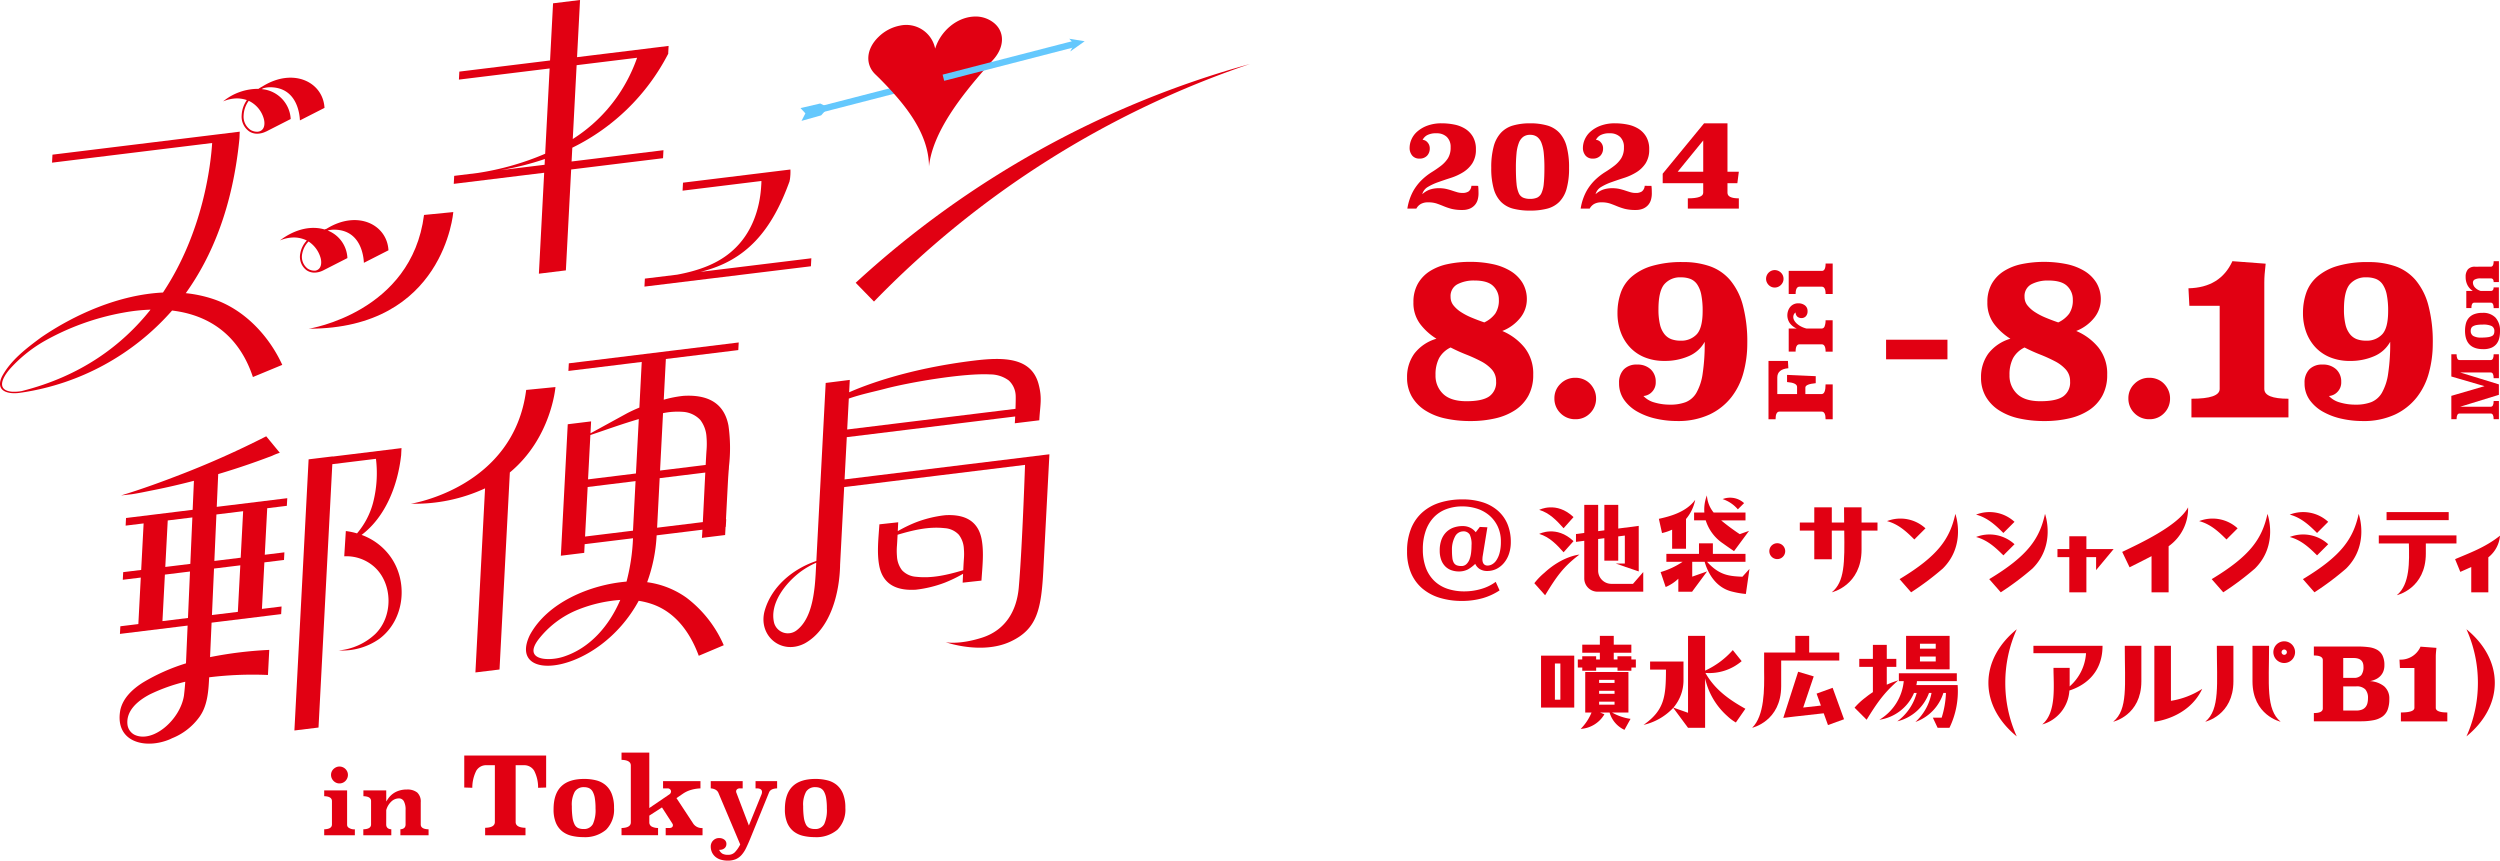 <svg xmlns="http://www.w3.org/2000/svg" xmlns:xlink="http://www.w3.org/1999/xlink" width="594" height="204.662" viewBox="0 0 594 204.662">
  <defs>
    <clipPath id="clip-path">
      <rect id="Rectangle_8699" data-name="Rectangle 8699" width="297" height="204.662" fill="#e10012"/>
    </clipPath>
    <clipPath id="clip-path-2">
      <rect id="Rectangle_8941" data-name="Rectangle 8941" width="124.186" height="26.021" fill="none"/>
    </clipPath>
    <clipPath id="clip-path-3">
      <rect id="Rectangle_8940" data-name="Rectangle 8940" width="259.68" height="145.67" fill="none"/>
    </clipPath>
  </defs>
  <g id="sec8_block3_ttl" transform="translate(-78 -29010.9)">
    <g id="Group_64787" data-name="Group 64787" transform="translate(78 29010.9)" clip-path="url(#clip-path)">
      <path id="Path_59638" data-name="Path 59638" d="M133.458,44.792c6.319.153,6.839,6.588,6.894,7.875l5.84-2.977c-.333-6.14-7.408-9.65-14.715-5.111-.34.186-.668.382-.977.589a13.123,13.123,0,0,0-8.4,2.982,8.685,8.685,0,0,1,3.329-.713,7.5,7.5,0,0,1,2.315.4,6.746,6.746,0,0,0-1.234,3.6,4.269,4.269,0,0,0,1.885,3.9,3.471,3.471,0,0,0,1.811.492,4.968,4.968,0,0,0,2.116-.531v.013l5.84-2.976a7.518,7.518,0,0,0-6.894-7.1c.122-.073.249-.144.376-.214a6.013,6.013,0,0,1,1.816-.229m-6.484,6.658a6.318,6.318,0,0,1,1.213-3.436,6.649,6.649,0,0,1,3.534,4.106c.407,1.289.294,3.044-1.393,3.233a3.038,3.038,0,0,1-1.694-.415,3.812,3.812,0,0,1-1.659-3.488" transform="translate(-69.091 -24.058)" fill="#e10012"/>
      <path id="Path_59639" data-name="Path 59639" d="M50.6,111.815a30.479,30.479,0,0,0-6.459-1.376c6.226-8.675,11.112-20.462,12.725-36.463.052-.511.052-.821.063-1.2l.037-.708-44.5,5.464-.1,1.9,38.042-4.671c-.3,4.788-2.014,20.991-11.682,35.527C28.37,110.787,17.8,115.44,9.7,121,6.2,123.6,2.551,126.36.455,130.274c-1.723,3.665,1.807,4.282,4.577,3.795.08-.01.161-.019.245-.031a59.107,59.107,0,0,0,35.608-19.472c8.75,1.05,15.9,5.807,19.206,15.8l6.977-2.891c-3.18-6.955-9.076-13.225-16.47-15.659M5.1,133.715a9.955,9.955,0,0,1-2.4.129c-3.76-.458-1.92-3.6-.33-5.419a33.114,33.114,0,0,1,7.947-6.467,59.74,59.74,0,0,1,19.157-6.922,43.692,43.692,0,0,1,6.295-.682c-6.7,8.421-16.459,15.8-30.668,19.362" transform="translate(0 -40.783)" fill="#e10012"/>
      <path id="Path_59640" data-name="Path 59640" d="M163.362,132.442v.013l5.839-2.976a7.349,7.349,0,0,0-4.7-6.547,5.949,5.949,0,0,1,1.72-.2c6.319.153,6.838,6.588,6.894,7.875l5.84-2.977c-.333-6.138-7.4-9.647-14.7-5.117-.17.053-.338.107-.5.165-2.975-.878-6.811-.261-10.6,2.619a8.678,8.678,0,0,1,3.329-.713,7.048,7.048,0,0,1,3.071.722,5.949,5.949,0,0,0-1.548,3.04,3.987,3.987,0,0,0,1.472,4.009,3.274,3.274,0,0,0,1.9.581,4.745,4.745,0,0,0,2-.491m-4.91-4.022a5.525,5.525,0,0,1,1.5-2.883,6.9,6.9,0,0,1,2.808,3.727c.387,1.225.3,2.871-1.154,3.194a2.851,2.851,0,0,1-1.878-.489,3.527,3.527,0,0,1-1.279-3.549" transform="translate(-86.656 -68.161)" fill="#e10012"/>
      <path id="Path_59641" data-name="Path 59641" d="M196.39,116.748c-2.953,23.243-27.372,27.031-27.372,27.031,32.172,0,34.327-27.716,34.327-27.716Z" transform="translate(-95.642 -65.676)" fill="#e10012"/>
      <path id="Path_59642" data-name="Path 59642" d="M299.3,12.692l.093-1.78-3.51.431h0l-.475.059-17.767,2.182L278.352,0l-6.413.788-.712,13.581-21.556,2.646-.1,1.9,21.556-2.646-1.062,20.262a65.371,65.371,0,0,1-16.03,4.568l-5.586.686-.1,1.9,21.479-2.637L268.572,65.03l6.413-.788,1.257-23.972,21.829-2.68.1-1.9-21.829,2.68.172-3.276a50.638,50.638,0,0,0,22.759-22.271l.021,0,0-.04c.013-.023.026-.046.039-.07l-.034-.013M269.929,39.153l-10.49,1.288A67.836,67.836,0,0,0,270,37.779ZM287.161,23a37.156,37.156,0,0,1-10.54,10.034l.919-17.545,14.367-1.764A38.093,38.093,0,0,1,287.161,23" transform="translate(-140.533 -0.001)" fill="#e10012"/>
      <path id="Path_59643" data-name="Path 59643" d="M366,117.092c11.04-2.669,17.038-9.956,21.242-21.682l-.092-.016a.3.3,0,0,0,.1-.151,12.489,12.489,0,0,0,.138-2.472L361.865,95.9l-.1,1.9,18.729-2.3c0,.374-.015.746-.045,1.113-.313,5.625-2.281,11.272-6.531,15.176-3.659,3.432-8.512,5.051-13.452,5.97l-7.659.936-.1,1.9,39.553-4.831.1-1.9Z" transform="translate(-199.585 -52.496)" fill="#e10012"/>
      <g id="Group_65132" data-name="Group 65132">
        <rect id="Rectangle_8698" data-name="Rectangle 8698" width="32.936" height="1.516" transform="translate(192.071 25.965) rotate(-14.462)" fill="#64c8fd"/>
        <path id="Path_59644" data-name="Path 59644" d="M444.688,57.593l-1.889-.952-4.68,1.093,1.159,1.251-.921,1.787,4.663-1.309Z" transform="translate(-247.918 -32.051)" fill="#64c8fd"/>
      </g>
      <path id="Path_59645" data-name="Path 59645" d="M505.007,10.512a6.935,6.935,0,0,0-4.844-1.446c-4.1.277-7.807,3.556-9.053,7.613a7,7,0,0,0-8.367-5.474,9.9,9.9,0,0,0-5.06,2.662c-3,2.874-3.239,6.575-.775,8.931.5.474,1.045,1.014,1.629,1.612,5.131,5.253,11.089,12.233,11.106,20.279.866-8.154,7.637-16.7,13.389-23.286.655-.75,1.268-1.433,1.82-2.036,2.744-3,2.888-6.684.156-8.855" transform="translate(-268.917 -5.12)" fill="#e10012"/>
      <g id="Group_65133" data-name="Group 65133">
        <path id="Path_59646" data-name="Path 59646" d="M516.264,31.7l-.379-1.468,31.561-8.147.38.113.216.837-.7.643Z" transform="translate(-291.923 -12.498)" fill="#64c8fd"/>
        <path id="Path_59647" data-name="Path 59647" d="M588.844,21.8l-1.838-.3-1.838-.3,1.159,1.251-.921,1.787,1.719-1.219Z" transform="translate(-331.127 -11.998)" fill="#64c8fd"/>
      </g>
      <path id="Path_59648" data-name="Path 59648" d="M468.315,87A228.058,228.058,0,0,1,562,35.009a224.948,224.948,0,0,0-89.336,56.452Z" transform="translate(-265.004 -19.81)" fill="#e10012"/>
      <path id="Path_59649" data-name="Path 59649" d="M88.891,247.765q3.632-1.08,7.242-2.323,1.875-.647,3.743-1.338.933-.346,1.865-.7a12.231,12.231,0,0,1,1.786-.7l-3.226-3.917q-2.536,1.293-5.094,2.514Q88,244.744,80.636,247.612c-4.9,1.909-9.853,3.721-14.825,5.23l2.524-.285c1.707-.255,3.4-.629,5.1-.966,3.233-.639,6.463-1.39,9.685-2.228l-.3,6.89L66.989,258.2l-.095,1.812,4.275-.525-.579,11.054-4.276.525-.095,1.812,4.275-.525L69.916,283.4l-4.276.525-.1,1.812,16.083-1.974-.39,8.973a46.267,46.267,0,0,0-10.206,4.54c-2.4,1.513-4.792,3.661-5.408,6.619-1.342,7.654,6.081,9.323,11.825,6.865.159-.068.311-.15.467-.225a14.71,14.71,0,0,0,6.505-5.052l.005-.007.025-.036c.1-.132.184-.262.261-.389,1.739-2.66,1.893-6.265,2.036-9a84.647,84.647,0,0,1,13.967-.552l.312-5.959a93.575,93.575,0,0,0-14.067,1.715l.363-8.189,16.531-2.03.095-1.812-4.663.573.58-11.054,4.663-.572.095-1.812-4.663.572.58-11.053,4.663-.573.1-1.812-16.754,2.057Zm-8.123,52.547c-.86,5.816-7.408,11.457-11.748,9.4a3.147,3.147,0,0,1-1.677-2.33c-.432-3.362,2.419-5.766,5.314-7.28a41.489,41.489,0,0,1,8.407-3c-.074,1.129-.18,2.2-.3,3.206M76.9,258.782l5.85-.718L82.267,269.1l-5.949.731ZM75.643,282.7l.58-11.053,5.965-.732-.48,11.041Zm17.917-2.2-6.155.755.49-11.043,6.245-.767Zm1.254-23.919-.579,11.053-6.259.768.49-11.042Z" transform="translate(-37.045 -135.123)" fill="#e10012"/>
      <path id="Path_59650" data-name="Path 59650" d="M183.621,270.6a14.5,14.5,0,0,0-6.524-4.721c5.695-4.287,8.594-11.8,9.381-18.81l.01,0,.008-.159c0-.026.007-.054.01-.082H186.5l.082-1.572-16.343,2.007,0-.04-5.728.7-3.376,64.424,5.728-.7,3.279-62.573,10.368-1.273a28.149,28.149,0,0,1-.7,10.49,18.53,18.53,0,0,1-3.8,7.227,16.2,16.2,0,0,0-2.657-.556l-.379,6a9.955,9.955,0,0,1,7.253,2.609c4.26,3.941,4.419,11.642.109,15.863a14.6,14.6,0,0,1-8.685,3.895,15.33,15.33,0,0,0,9.668-2.757c6.109-4.555,7.018-13.92,2.3-19.974" transform="translate(-91.183 -138.784)" fill="#e10012"/>
      <path id="Path_59651" data-name="Path 59651" d="M338.318,189.239l.1-1.812-40.366,4.956-.1,1.812,17.424-2.14-.561,10.848c-1,.408-1.99.863-2.962,1.371l-8.656,4.744.149-2.839-5.552.682L296.158,238.1l5.551-.682.108-2.06,11.485-1.41a48,48,0,0,1-1.443,9.938c-.03.121-.063.241-.1.362-8.6.725-18.78,4.928-22.962,12.69-5.675,11.706,16.237,9.573,25.857-8.127a18.3,18.3,0,0,1,3.236.8c5.543,1.941,9.006,6.76,11.036,12.261l5.936-2.508A28.256,28.256,0,0,0,326,248.07a20.851,20.851,0,0,0-9.337-3.68,37.739,37.739,0,0,0,2.253-11.136l10.883-1.336c-.066,1.2-.113,1.941-.13,1.943l5.521-.678.1-1.94.059-.007.1-1.812-.059.007.469-8.943c.049-.936.118-1.884.189-2.837l.017,0,.041-.789a38.064,38.064,0,0,0-.121-9.667c-1.121-5.973-5.712-7.382-10.731-7.079a27.391,27.391,0,0,0-4.646.916l.5-9.679Zm-41.6,72.872c-3.357,1.091-9.589.919-5.958-4.018a22.43,22.43,0,0,1,9.547-7.209,33.337,33.337,0,0,1,9.967-2.28c-2.586,6.067-7.168,11.476-13.555,13.506m17.957-56.479L314,218.558l-11.38,1.4.552-10.531c3.158-1.051,7.4-2.6,11.5-3.793m-12.144,16.137,11.38-1.4-.61,11.773-11.388,1.4Zm27.363,8.338-10.864,1.334.61-11.773,10.84-1.331c-.187,3.708-.417,8.5-.586,11.77m-4.775-26.2a6.209,6.209,0,0,1,4.173,1.926,7.3,7.3,0,0,1,1.477,4.086,18.715,18.715,0,0,1,0,3.185c-.041.53-.11,1.782-.2,3.422l-10.839,1.331.706-13.633a17.159,17.159,0,0,1,4.679-.316" transform="translate(-162.9 -106.059)" fill="#e10012"/>
      <path id="Path_59652" data-name="Path 59652" d="M259.255,211.835l-6.955.685c-2.953,23.243-27.372,27.031-27.372,27.031a39.662,39.662,0,0,0,17.6-3.645l-2.292,43.739,5.728-.7,2.453-46.82c9.894-8.21,10.836-20.287,10.836-20.287" transform="translate(-127.279 -119.871)" fill="#e10012"/>
      <path id="Path_59653" data-name="Path 59653" d="M484.927,219.2v0l-47.811,5.87c.18-3.432.361-6.881.527-10.043l40.01-4.913c-.035.756-.069,1.367-.09,1.616l5.819-.708c.188-3.607.732-5.142-.154-8.537-1.681-6.444-8.285-6.5-15.269-5.657-15.767,1.913-25.97,5.863-29.757,7.539.1-1.847.155-2.943.155-2.943l-5.729.723-2.219,42.3c-5.533,1.855-10.6,6.01-12.263,11.77-1.679,5.95,3.946,10.716,9.527,7.8,6.139-3.414,8.238-12.005,8.378-18.527h-.007c.183-3.48.57-10.859.976-18.6l.863-.106h0l42.11-5.171c-.184,5.291-.769,20.992-1.489,29.146-.5,5.718-3.292,10.191-8.8,11.93s-8.575,1.053-8.575,1.053,8.519,3.019,15.328-.109c6.464-2.969,7.413-7.739,7.9-17.313.145-2.864,1.427-27.218,1.427-27.218ZM446.61,203.562c6.145-1.628,19.024-3.789,25.086-3.441a7.447,7.447,0,0,1,4.439,1.445,5.129,5.129,0,0,1,1.614,3.285c.059.422.031,1.935-.022,3.446l-39.989,4.91c.149-2.833.282-5.362.385-7.346,2.87-1.015,6.175-1.687,8.486-2.3m-20.792,57.294a3.4,3.4,0,0,1-5.42-1.624c-1.219-4.682,2.758-9.649,6.389-12.321a20.1,20.1,0,0,1,3.6-2.052l-.143,2.734c-.076,1.257-.172,2.568-.312,3.587-.429,3.461-1.374,7.529-4.114,9.676" transform="translate(-236.445 -111.16)" fill="#e10012"/>
      <path id="Path_59654" data-name="Path 59654" d="M500.633,297.964l4.467-.488c.218-3.288.625-6.706.044-9.8-.908-4.838-4.626-5.979-8.691-5.734a28.273,28.273,0,0,0-6.895,1.676,32.722,32.722,0,0,0-4.338,2.106c.033-.679.067-1.4.1-2.107l-4.467.488c-.219,3.288-.625,6.706-.045,9.8.908,4.838,4.626,5.979,8.691,5.734a28.293,28.293,0,0,0,6.895-1.676,32.781,32.781,0,0,0,4.338-2.106c-.033.679-.067,1.4-.1,2.107m-11.025-1.394a5.029,5.029,0,0,1-3.38-1.56,5.915,5.915,0,0,1-1.2-3.309,15.149,15.149,0,0,1,0-2.58c.039-.507.09-1.437.145-2.542,3.765-1.116,7.4-1.983,11.168-1.565a5.027,5.027,0,0,1,3.38,1.56,5.915,5.915,0,0,1,1.2,3.309,15.142,15.142,0,0,1,0,2.58c-.039.506-.09,1.436-.145,2.542-3.765,1.116-7.4,1.983-11.168,1.565" transform="translate(-271.906 -159.525)" fill="#e10012"/>
      <g id="Group_65153" data-name="Group 65153" transform="translate(76.851 178.641)">
        <g id="Group_65153-2" data-name="Group 65153" transform="translate(0 0)" clip-path="url(#clip-path-2)">
          <path id="Path_61617" data-name="Path 61617" d="M.14,19.062V17.645c1.221-.034,1.841-.421,1.841-1.149V10.95c0-.741-.62-1.134-1.841-1.169V8.406H5.582V16.5a.883.883,0,0,0,.242.672,2.262,2.262,0,0,0,1.6.477v1.417ZM3.771,6.749A1.885,1.885,0,0,1,3,6.592a2.074,2.074,0,0,1-.638-.44A2.05,2.05,0,0,1,1.922,5.5a1.935,1.935,0,0,1-.158-.782,1.88,1.88,0,0,1,.157-.772,2,2,0,0,1,.438-.626A2.229,2.229,0,0,1,3,2.893a1.855,1.855,0,0,1,.771-.158,1.946,1.946,0,0,1,.783.159,2.007,2.007,0,0,1,.635.426,2.063,2.063,0,0,1,.43.629,1.9,1.9,0,0,1,.157.772,1.985,1.985,0,0,1-.158.783,2.166,2.166,0,0,1-.43.649,1.958,1.958,0,0,1-1.417.595" transform="translate(0.039 0.754)" fill="#e10012"/>
          <path id="Path_61618" data-name="Path 61618" d="M16.233,17.884V16.463c1.013-.061,1.234-.649,1.234-1.146V11.909a4.18,4.18,0,0,0-.393-2.074,1.321,1.321,0,0,0-1.193-.714,2.643,2.643,0,0,0-1.809.759,4.366,4.366,0,0,0-1.2,2.022l-.008,3.417c0,.5.216,1.083,1.212,1.146v1.421H7.425V16.466c1.221-.033,1.84-.42,1.84-1.148V9.751c0-.728-.611-1.115-1.818-1.148V7.227h5.421l.008,2.631.328-.5a5.012,5.012,0,0,1,1.884-1.735,5.715,5.715,0,0,1,2.692-.607,3.69,3.69,0,0,1,2.462.722,2.922,2.922,0,0,1,.827,2.316v5.269c0,.73.626,1.115,1.861,1.148v1.419Z" transform="translate(2.048 1.933)" fill="#e10012"/>
          <path id="Path_61619" data-name="Path 61619" d="M31.185,19.628V17.854c1.535-.033,2.312-.494,2.312-1.371V2.981H31.526a2.724,2.724,0,0,0-2.437,1.3,8.967,8.967,0,0,0-.953,4.066l-1.911-.066V.69H45.681V8.285l-1.909.066a8.71,8.71,0,0,0-.942-4.067,2.754,2.754,0,0,0-2.45-1.3H38.437v13.5c0,.878.786,1.338,2.337,1.371v1.773Z" transform="translate(7.232 0.19)" fill="#e10012"/>
          <path id="Path_61620" data-name="Path 61620" d="M49.9,18.868a11.766,11.766,0,0,1-2.725-.307,5.787,5.787,0,0,1-2.23-1.045,5.16,5.16,0,0,1-1.517-2.008,8.117,8.117,0,0,1-.569-3.265c0-4.842,2.387-7.2,7.3-7.2a11.647,11.647,0,0,1,2.762.319A5.627,5.627,0,0,1,55.16,6.461a5.3,5.3,0,0,1,1.505,2.1,8.8,8.8,0,0,1,.558,3.372,6.751,6.751,0,0,1-1.889,5.18A7.752,7.752,0,0,1,49.9,18.868M50.1,7A2.479,2.479,0,0,0,47.892,8.08a6.366,6.366,0,0,0-.693,3.437,18.475,18.475,0,0,0,.158,2.661,5.355,5.355,0,0,0,.486,1.669,1.853,1.853,0,0,0,.879.871,3.1,3.1,0,0,0,1.227.222,2.366,2.366,0,0,0,2.259-1.183,8.07,8.07,0,0,0,.62-3.7A14.578,14.578,0,0,0,52.658,9.6a4.778,4.778,0,0,0-.515-1.554,1.978,1.978,0,0,0-.874-.825A2.872,2.872,0,0,0,50.1,7" transform="translate(11.819 1.391)" fill="#e10012"/>
          <path id="Path_61621" data-name="Path 61621" d="M66.006,19.779V18.058h.833c.767,0,.882-.421.882-.671a.543.543,0,0,0-.084-.309,1.365,1.365,0,0,1-.091-.159l-2.419-3.753-3.012,1.943v1.6a1.12,1.12,0,0,0,.642,1.041,3.3,3.3,0,0,0,1.437.3v1.722H55.514V18.057c1.466-.033,2.208-.485,2.208-1.345V3.208c0-.86-.743-1.313-2.208-1.345V.14h6.6V13.311l4.747-3.229a.853.853,0,0,0,.416-.72.7.7,0,0,0-.221-.5.86.86,0,0,0-.634-.221h-1.04V6.918h8.886V8.643a9.205,9.205,0,0,0-2.182.341,6.7,6.7,0,0,0-2,.933L68.567,10.95,72.611,17.1a2.473,2.473,0,0,0,2.151.959v1.724Z" transform="translate(15.31 0.038)" fill="#e10012"/>
          <path id="Path_61622" data-name="Path 61622" d="M76.157,24.339a5.7,5.7,0,0,1-1.637-.227,3.5,3.5,0,0,1-1.272-.667,3.1,3.1,0,0,1-.825-1.068,3.386,3.386,0,0,1-.293-1.443,2,2,0,0,1,.12-.656,1.9,1.9,0,0,1,.369-.629,2.078,2.078,0,0,1,.623-.477,1.76,1.76,0,0,1,.839-.189,1.974,1.974,0,0,1,1.312.4,1.224,1.224,0,0,1,.457.981,1.293,1.293,0,0,1-.388.976,1.641,1.641,0,0,1-1.056.429l-.292.022.152.25a1.906,1.906,0,0,0,.672.672,2.833,2.833,0,0,0,1.377.245,2.137,2.137,0,0,0,1.526-.593,7.418,7.418,0,0,0,1.254-1.785l.041-.075L73.932,8.19a1.592,1.592,0,0,0-.787-.765,2.7,2.7,0,0,0-1.016-.248V5.452h7.588V7.173h-.652a.985.985,0,0,0-.661.2.668.668,0,0,0-.246.526.985.985,0,0,0,.093.381L81.19,16l3.027-7.459a1.631,1.631,0,0,0,.092-.509c0-.389-.207-.853-1.193-.853h-.341V5.452H87.9V7.176c-1.044.033-1.7.367-1.934,1L81.47,19.23q-.492,1.186-.956,2.143a7.168,7.168,0,0,1-1.051,1.61A4.008,4.008,0,0,1,78.1,23.99a4.812,4.812,0,0,1-1.94.348" transform="translate(19.892 1.503)" fill="#e10012"/>
          <path id="Path_61623" data-name="Path 61623" d="M92.98,18.868a11.766,11.766,0,0,1-2.725-.307,5.787,5.787,0,0,1-2.23-1.045,5.16,5.16,0,0,1-1.517-2.008,8.117,8.117,0,0,1-.569-3.265c0-4.842,2.387-7.2,7.3-7.2A11.647,11.647,0,0,1,96,5.366a5.627,5.627,0,0,1,2.242,1.095,5.3,5.3,0,0,1,1.505,2.1,8.8,8.8,0,0,1,.558,3.372,6.751,6.751,0,0,1-1.889,5.18,7.752,7.752,0,0,1-5.436,1.757M93.188,7A2.479,2.479,0,0,0,90.975,8.08a6.366,6.366,0,0,0-.693,3.437,18.474,18.474,0,0,0,.158,2.661,5.355,5.355,0,0,0,.486,1.669,1.853,1.853,0,0,0,.879.871,3.1,3.1,0,0,0,1.227.222,2.366,2.366,0,0,0,2.259-1.183,8.07,8.07,0,0,0,.62-3.7A14.578,14.578,0,0,0,95.741,9.6a4.778,4.778,0,0,0-.515-1.554,1.978,1.978,0,0,0-.874-.825A2.872,2.872,0,0,0,93.188,7" transform="translate(23.7 1.391)" fill="#e10012"/>
        </g>
      </g>
    </g>
    <g id="date" transform="translate(412.32 29040.199)">
      <g id="Group_65152" data-name="Group 65152" transform="translate(0 0)" clip-path="url(#clip-path-3)">
        <path id="Path_61600" data-name="Path 61600" d="M16.853,14.855a7.657,7.657,0,0,1,.074.936c.011.366.017.657.017.878a5.428,5.428,0,0,1-.208,1.513,3.228,3.228,0,0,1-.685,1.248,3.324,3.324,0,0,1-1.2.847,4.408,4.408,0,0,1-1.74.312,10.2,10.2,0,0,1-2.642-.28,16.128,16.128,0,0,1-1.829-.624Q7.822,19.343,7,19.059a6.307,6.307,0,0,0-2.033-.282,3.475,3.475,0,0,0-1.708.373,2.771,2.771,0,0,0-1.084,1.112H.037a12.774,12.774,0,0,1,1.382-4.145,11.825,11.825,0,0,1,2.082-2.7,14.565,14.565,0,0,1,2.345-1.827,24.831,24.831,0,0,0,2.2-1.515A7.135,7.135,0,0,0,9.68,8.3a4.766,4.766,0,0,0,.637-2.6,3.245,3.245,0,0,0-.906-2.466,3.41,3.41,0,0,0-2.449-.862,4.391,4.391,0,0,0-2.228.448,2.706,2.706,0,0,0-1.071,1.1,1.692,1.692,0,0,1,1.161.609,2.045,2.045,0,0,1,.535,1.441A2.443,2.443,0,0,1,4.718,7.7a2.347,2.347,0,0,1-1.8.681,2.131,2.131,0,0,1-1.736-.728A2.8,2.8,0,0,1,.572,5.794,5.025,5.025,0,0,1,1,3.848,5.272,5.272,0,0,1,2.369,1.976,7.668,7.668,0,0,1,4.761.565,9.645,9.645,0,0,1,8.237,0,14.948,14.948,0,0,1,11.21.3a7.7,7.7,0,0,1,2.585,1.01,5.524,5.524,0,0,1,1.827,1.9,5.788,5.788,0,0,1,.7,2.969,5.907,5.907,0,0,1-.863,3.342,7.047,7.047,0,0,1-2.184,2.109,13.186,13.186,0,0,1-2.88,1.324q-1.56.5-2.988,1.01a13.373,13.373,0,0,0-2.481,1.142,2.853,2.853,0,0,0-1.35,1.738,5.309,5.309,0,0,1,1.811-1.1,6.587,6.587,0,0,1,2.141-.327,7.605,7.605,0,0,1,1.753.178c.494.119.951.247,1.365.386s.823.267,1.218.386a4.545,4.545,0,0,0,1.309.178,2.591,2.591,0,0,0,1.382-.34,1.813,1.813,0,0,0,.7-1.354Z" transform="translate(0.032 0.001)" fill="#e10012"/>
        <path id="Path_61601" data-name="Path 61601" d="M20.014,0A14.425,14.425,0,0,1,24.04.507a6.328,6.328,0,0,1,2.9,1.723,7.671,7.671,0,0,1,1.736,3.251,18.948,18.948,0,0,1,.581,5.1,17.828,17.828,0,0,1-.581,4.96,7.188,7.188,0,0,1-1.736,3.12,6.275,6.275,0,0,1-2.9,1.619,15.826,15.826,0,0,1-4.026.461,15.8,15.8,0,0,1-4.043-.461,6.281,6.281,0,0,1-2.882-1.619,7.188,7.188,0,0,1-1.736-3.12,17.828,17.828,0,0,1-.581-4.96,18.948,18.948,0,0,1,.581-5.1A7.671,7.671,0,0,1,13.089,2.23a6.334,6.334,0,0,1,2.9-1.723A14.407,14.407,0,0,1,20.014,0m0,2.733a2.694,2.694,0,0,0-1.664.492A3.249,3.249,0,0,0,17.31,4.7a9.219,9.219,0,0,0-.535,2.434,33.862,33.862,0,0,0-.149,3.417q0,2.317.149,3.758a7.268,7.268,0,0,0,.518,2.243,2.106,2.106,0,0,0,1.027,1.1,4.073,4.073,0,0,0,1.694.3,4,4,0,0,0,1.664-.3,2.168,2.168,0,0,0,1.038-1.1,6.912,6.912,0,0,0,.535-2.243q.15-1.44.149-3.758a33.861,33.861,0,0,0-.149-3.417A9.219,9.219,0,0,0,22.716,4.7a3.274,3.274,0,0,0-1.038-1.471,2.7,2.7,0,0,0-1.664-.492" transform="translate(9.231 0.001)" fill="#e10012"/>
        <path id="Path_61602" data-name="Path 61602" d="M39.028,14.855a8,8,0,0,1,.076.936c.009.366.015.657.015.878a5.428,5.428,0,0,1-.208,1.513,3.249,3.249,0,0,1-.683,1.248,3.347,3.347,0,0,1-1.2.847,4.408,4.408,0,0,1-1.74.312,10.18,10.18,0,0,1-2.641-.28,16.165,16.165,0,0,1-1.831-.624c-.544-.228-1.09-.438-1.632-.626a6.327,6.327,0,0,0-2.035-.282,3.475,3.475,0,0,0-1.708.373,2.771,2.771,0,0,0-1.084,1.112H22.212a12.774,12.774,0,0,1,1.382-4.145,11.825,11.825,0,0,1,2.082-2.7,14.646,14.646,0,0,1,2.345-1.827,24.831,24.831,0,0,0,2.2-1.515A7.1,7.1,0,0,0,31.855,8.3a4.766,4.766,0,0,0,.637-2.6,3.245,3.245,0,0,0-.906-2.466,3.41,3.41,0,0,0-2.449-.862,4.391,4.391,0,0,0-2.228.448,2.706,2.706,0,0,0-1.071,1.1A1.684,1.684,0,0,1,27,4.531a2.045,2.045,0,0,1,.535,1.441A2.443,2.443,0,0,1,26.893,7.7a2.345,2.345,0,0,1-1.8.681,2.133,2.133,0,0,1-1.736-.728,2.806,2.806,0,0,1-.611-1.857,5.025,5.025,0,0,1,.433-1.946,5.3,5.3,0,0,1,1.365-1.872A7.657,7.657,0,0,1,26.938.565,9.628,9.628,0,0,1,30.412,0a14.948,14.948,0,0,1,2.973.3,7.721,7.721,0,0,1,2.587,1.01,5.536,5.536,0,0,1,1.825,1.9,5.788,5.788,0,0,1,.7,2.969,5.907,5.907,0,0,1-.863,3.342,7.027,7.027,0,0,1-2.184,2.109,13.186,13.186,0,0,1-2.88,1.324q-1.56.5-2.986,1.01A13.337,13.337,0,0,0,27.1,15.108a2.844,2.844,0,0,0-1.348,1.738,5.285,5.285,0,0,1,1.809-1.1A6.6,6.6,0,0,1,29.7,15.42a7.594,7.594,0,0,1,1.753.178c.494.119.951.247,1.365.386s.824.267,1.218.386a4.545,4.545,0,0,0,1.309.178,2.591,2.591,0,0,0,1.382-.34,1.813,1.813,0,0,0,.7-1.354Z" transform="translate(19.034 0.001)" fill="#e10012"/>
        <path id="Path_61603" data-name="Path 61603" d="M48.1,11.5h2.7l-.355,2.733H48.1V16.5q0,1.329,2.7,1.328v2.436H38.68V17.826q3.654,0,3.656-1.328V14.231H32.708V11.973L42.542,0H48.1Zm-11.825,0h6.063V4.07Z" transform="translate(28.028 0.001)" fill="#e10012"/>
        <path id="Path_61604" data-name="Path 61604" d="M50.863,30.408l.1,1.725q-2.627.226-2.628,2.215V38.27h4.7V36.586q0-.986-2.382-1.17v-1.7l6.815.306v1.664q-2.462.226-2.462,1.047V38.27h3.859q.944,0,.943-2.3H61.5v8.291H59.812q0-1.824-.943-1.825h-10q-.944,0-.945,1.825H46.245V30.408Z" transform="translate(39.629 26.058)" fill="#e10012"/>
        <path id="Path_61605" data-name="Path 61605" d="M50.893,29.024a3.871,3.871,0,0,1-1.7-1.356,3.25,3.25,0,0,1-.533-1.8,3.286,3.286,0,0,1,.163-1.006,2.858,2.858,0,0,1,.477-.914,2.45,2.45,0,0,1,.8-.655,2.4,2.4,0,0,1,1.144-.258,2.481,2.481,0,0,1,1.6.494,1.638,1.638,0,0,1,.617,1.354,1.714,1.714,0,0,1-.41,1.231A1.385,1.385,0,0,1,52,26.54a1.512,1.512,0,0,1-.925-.306,1.306,1.306,0,0,1-.451-1.027,1.112,1.112,0,0,0-.42.472,1.443,1.443,0,0,0-.134.616,1.629,1.629,0,0,0,.236.821,3.1,3.1,0,0,0,.654.78,4.818,4.818,0,0,0,1,.667,5.725,5.725,0,0,0,1.257.462h3.6a.743.743,0,0,0,.7-.544,3.811,3.811,0,0,0,.225-1.426h1.682v7.47H57.748q0-1.744-.921-1.744H51.546q-.919,0-.921,1.723H48.984v-5.48Z" transform="translate(41.694 19.736)" fill="#e10012"/>
        <path id="Path_61606" data-name="Path 61606" d="M47.988,19.5a2.02,2.02,0,0,1,.811.165,2.186,2.186,0,0,1,.667.442,1.983,1.983,0,0,1,.453.655,2.025,2.025,0,0,1,.163.811,1.947,1.947,0,0,1-.163.8,2.166,2.166,0,0,1-1.12,1.109,2.018,2.018,0,0,1-.811.163,1.953,1.953,0,0,1-.8-.163,2.069,2.069,0,0,1-.646-.451,2.267,2.267,0,0,1-.44-.657,1.948,1.948,0,0,1-.165-.8,2.026,2.026,0,0,1,.165-.811,2.1,2.1,0,0,1,.44-.655,2.137,2.137,0,0,1,.646-.442,1.954,1.954,0,0,1,.8-.165m11.169.186q.922.042.921-1.746h1.684v7.246H60.078q0-1.744-.921-1.744H53.9q-.941,0-.943,1.744H51.314v-5.5Z" transform="translate(39.364 15.375)" fill="#e10012"/>
        <path id="Path_61607" data-name="Path 61607" d="M22.617,34.147a13.683,13.683,0,0,1,5.3,3.955,9.936,9.936,0,0,1,2.056,6.447,10.238,10.238,0,0,1-1.135,4.958,9.587,9.587,0,0,1-3.112,3.415A14.336,14.336,0,0,1,21.02,54.9a25.855,25.855,0,0,1-5.977.65,27.233,27.233,0,0,1-6.007-.624A14.57,14.57,0,0,1,4.275,53a9.622,9.622,0,0,1-3.138-3.251A8.875,8.875,0,0,1,0,45.2a9.431,9.431,0,0,1,1.7-5.634A10.2,10.2,0,0,1,6.98,35.989a14.3,14.3,0,0,1-3.868-3.495,8.268,8.268,0,0,1-1.6-5.175,8.721,8.721,0,0,1,1.029-4.362,8.552,8.552,0,0,1,2.813-2.98A12.719,12.719,0,0,1,9.6,18.27a25.114,25.114,0,0,1,5.383-.542,25.144,25.144,0,0,1,5.385.542,13.484,13.484,0,0,1,4.247,1.653,8.495,8.495,0,0,1,2.813,2.791,7.534,7.534,0,0,1,1.029,4.009A7,7,0,0,1,27,30.9a10.189,10.189,0,0,1-4.382,3.251M10.336,38.072A6.164,6.164,0,0,0,7.6,40.616a8.45,8.45,0,0,0-.839,4,5.925,5.925,0,0,0,1.812,4.49q1.813,1.733,5.547,1.733t5.383-1.136a4.029,4.029,0,0,0,1.651-3.571,4.1,4.1,0,0,0-1-2.813,8.988,8.988,0,0,0-2.6-1.976,36.24,36.24,0,0,0-3.517-1.6,39.671,39.671,0,0,1-3.7-1.677m8.007-5.951a6.865,6.865,0,0,0,2.6-2.083,5.658,5.658,0,0,0,.865-3.328,4.38,4.38,0,0,0-1.326-3.218q-1.326-1.326-4.464-1.326a8.345,8.345,0,0,0-4.057.891,3.151,3.151,0,0,0-1.623,3,3.161,3.161,0,0,0,.676,2,7.351,7.351,0,0,0,1.785,1.6,15.158,15.158,0,0,0,2.544,1.326q1.432.6,3,1.136" transform="translate(0 15.192)" fill="#e10012"/>
        <path id="Path_61608" data-name="Path 61608" d="M28.753,37.429a4.849,4.849,0,0,1-1.415,3.545,4.7,4.7,0,0,1-3.482,1.434,4.853,4.853,0,0,1-3.563-1.434,4.8,4.8,0,0,1-1.441-3.545,4.67,4.67,0,0,1,1.441-3.435,4.853,4.853,0,0,1,3.563-1.434,4.914,4.914,0,0,1,1.931.379,4.6,4.6,0,0,1,1.551,1.055,5.159,5.159,0,0,1,1.034,1.569,4.725,4.725,0,0,1,.381,1.866" transform="translate(16.155 27.902)" fill="#e10012"/>
        <path id="Path_61609" data-name="Path 61609" d="M33.09,49.573a5.588,5.588,0,0,0,2.624,1.541,12.961,12.961,0,0,0,3.762.514,10.111,10.111,0,0,0,3.651-.594,5.177,5.177,0,0,0,2.544-2.219,12.793,12.793,0,0,0,1.487-4.546,47.682,47.682,0,0,0,.487-7.574A7.788,7.788,0,0,1,43.858,40.1a14.063,14.063,0,0,1-5.79,1.136,12.234,12.234,0,0,1-4.653-.839,9.822,9.822,0,0,1-3.489-2.355,10.584,10.584,0,0,1-2.219-3.6,13.02,13.02,0,0,1-.784-4.626,14.409,14.409,0,0,1,.758-4.707,8.954,8.954,0,0,1,2.57-3.842,12.959,12.959,0,0,1,4.787-2.57,24.994,24.994,0,0,1,7.467-.947,19.009,19.009,0,0,1,6.386,1,11.253,11.253,0,0,1,4.787,3.274,15.423,15.423,0,0,1,3.031,5.979,33.739,33.739,0,0,1,1.055,9.116,26.251,26.251,0,0,1-.893,6.845,16.356,16.356,0,0,1-2.895,5.9,14.383,14.383,0,0,1-5.194,4.113,17.681,17.681,0,0,1-7.736,1.541,22.762,22.762,0,0,1-4.9-.54,16.012,16.012,0,0,1-4.438-1.651,9.662,9.662,0,0,1-3.192-2.813A6.756,6.756,0,0,1,27.3,46.488a4.48,4.48,0,0,1,1.109-3.22,4.168,4.168,0,0,1,3.164-1.162,4.513,4.513,0,0,1,3.248,1.136,3.927,3.927,0,0,1,1.19,2.975,3.2,3.2,0,0,1-.921,2.408,3.058,3.058,0,0,1-2,.947m8.928-28.19a4.892,4.892,0,0,0-3.976,1.651q-1.382,1.652-1.382,5.924a15.337,15.337,0,0,0,.353,3.6,5.756,5.756,0,0,0,1.055,2.3,3.814,3.814,0,0,0,1.651,1.218,6.236,6.236,0,0,0,2.191.351,4.983,4.983,0,0,0,3.842-1.515q1.4-1.512,1.406-5.519a19.171,19.171,0,0,0-.325-3.868,6.614,6.614,0,0,0-.973-2.462,3.56,3.56,0,0,0-1.6-1.3,6.032,6.032,0,0,0-2.245-.379" transform="translate(23.071 15.218)" fill="#e10012"/>
        <path id="Path_61610" data-name="Path 61610" d="M134.863,29.554c0,.914.236,1.369.7,1.369h7.411c.464,0,.7-.455.7-1.369h1.246v5.675h-1.246c0-.9-.236-1.354-.7-1.354h-7.259l9.2,2.83v2.481l-9.2,2.83h7.259c.464,0,.7-.453.7-1.356h1.246v4.321h-1.246c0-.9-.236-1.354-.7-1.354h-7.411c-.464,0-.7.451-.7,1.354h-1.246V39.429l7.881-2.3-7.881-2.3V29.554Z" transform="translate(114.5 25.326)" fill="#e10012"/>
        <path id="Path_61611" data-name="Path 61611" d="M139.507,24.253a4.034,4.034,0,0,1,3.112,1.14,4.615,4.615,0,0,1,1.058,3.257,6.944,6.944,0,0,1-.184,1.619,3.481,3.481,0,0,1-.631,1.346,3.089,3.089,0,0,1-1.216.921,4.826,4.826,0,0,1-1.955.342q-4.323,0-4.321-4.38a6.9,6.9,0,0,1,.189-1.643,3.369,3.369,0,0,1,.663-1.356,3.19,3.19,0,0,1,1.27-.912,5.249,5.249,0,0,1,2.015-.334m-2.784,4.275a1.346,1.346,0,0,0,.585,1.209,3.678,3.678,0,0,0,1.955.388,10.59,10.59,0,0,0,1.545-.091,3.04,3.04,0,0,0,.943-.273.984.984,0,0,0,.464-.464,1.7,1.7,0,0,0,.121-.678,1.283,1.283,0,0,0-.639-1.233,4.7,4.7,0,0,0-2.115-.349,8.49,8.49,0,0,0-1.422.1,2.673,2.673,0,0,0-.875.29,1.021,1.021,0,0,0-.44.464,1.55,1.55,0,0,0-.123.639" transform="translate(116.002 20.784)" fill="#e10012"/>
        <path id="Path_61612" data-name="Path 61612" d="M141.418,18.949q.682,0,.683-1.309h1.248V22.6H142.1q0-.869-.683-.869h-2.4a2.861,2.861,0,0,0-1.4.26.807.807,0,0,0-.44.73,1.727,1.727,0,0,0,.5,1.187,2.928,2.928,0,0,0,1.365.806h2.366c.455,0,.683-.282.683-.85h1.248v4.928H142.1q0-1.292-.683-1.292H137.5q-.682,0-.681,1.278H135.6V24.715l1.552,0a3.635,3.635,0,0,1-1.263-1.372,4.139,4.139,0,0,1-.442-1.952,2.7,2.7,0,0,1,.539-1.812,2.158,2.158,0,0,1,1.723-.626Z" transform="translate(116.072 15.117)" fill="#e10012"/>
        <path id="Path_61613" data-name="Path 61613" d="M96.058,34.147a13.683,13.683,0,0,1,5.3,3.955,9.937,9.937,0,0,1,2.057,6.447,10.217,10.217,0,0,1-1.136,4.958,9.587,9.587,0,0,1-3.112,3.415A14.336,14.336,0,0,1,94.461,54.9a25.855,25.855,0,0,1-5.977.65,27.233,27.233,0,0,1-6.007-.624A14.57,14.57,0,0,1,77.716,53a9.622,9.622,0,0,1-3.138-3.251A8.875,8.875,0,0,1,73.441,45.2a9.431,9.431,0,0,1,1.7-5.634,10.2,10.2,0,0,1,5.276-3.576,14.332,14.332,0,0,1-3.868-3.495,8.268,8.268,0,0,1-1.6-5.175,8.722,8.722,0,0,1,1.029-4.362,8.569,8.569,0,0,1,2.813-2.98,12.719,12.719,0,0,1,4.247-1.707,27,27,0,0,1,10.768,0,13.483,13.483,0,0,1,4.247,1.653,8.495,8.495,0,0,1,2.813,2.791,7.534,7.534,0,0,1,1.029,4.009,6.983,6.983,0,0,1-1.461,4.173,10.189,10.189,0,0,1-4.382,3.251M83.777,38.072a6.174,6.174,0,0,0-2.733,2.544,8.451,8.451,0,0,0-.837,4,5.925,5.925,0,0,0,1.812,4.49q1.811,1.733,5.545,1.733t5.383-1.136A4.029,4.029,0,0,0,94.6,46.135a4.1,4.1,0,0,0-1-2.813A8.979,8.979,0,0,0,91,41.346a36.653,36.653,0,0,0-3.517-1.6,39.706,39.706,0,0,1-3.706-1.677m8.007-5.951a6.851,6.851,0,0,0,2.6-2.083,5.658,5.658,0,0,0,.865-3.328,4.38,4.38,0,0,0-1.326-3.218q-1.326-1.326-4.464-1.326a8.35,8.35,0,0,0-4.057.891,3.151,3.151,0,0,0-1.623,3,3.161,3.161,0,0,0,.676,2,7.362,7.362,0,0,0,1.786,1.6,15.065,15.065,0,0,0,2.542,1.326q1.432.6,3,1.136" transform="translate(62.933 15.192)" fill="#e10012"/>
        <path id="Path_61614" data-name="Path 61614" d="M102.194,37.429a4.849,4.849,0,0,1-1.415,3.545A4.7,4.7,0,0,1,97.3,42.407a4.853,4.853,0,0,1-3.563-1.434,4.8,4.8,0,0,1-1.441-3.545,4.67,4.67,0,0,1,1.441-3.435A4.853,4.853,0,0,1,97.3,32.56a4.914,4.914,0,0,1,1.931.379,4.6,4.6,0,0,1,1.551,1.055,5.159,5.159,0,0,1,1.034,1.569,4.725,4.725,0,0,1,.381,1.866" transform="translate(79.088 27.902)" fill="#e10012"/>
        <path id="Path_61615" data-name="Path 61615" d="M118,48q0,2.323,5.736,2.323v4.436h-23.05V50.323q6.707,0,6.709-2.321V28.246h-7.2l-.217-4.165q7.576-.164,10.443-6.44l7.9.594q-.162,1.46-.243,2.486T118,22.666Z" transform="translate(85.68 15.118)" fill="#e10012"/>
        <path id="Path_61616" data-name="Path 61616" d="M120.8,49.573a5.588,5.588,0,0,0,2.624,1.541,12.961,12.961,0,0,0,3.762.514,10.111,10.111,0,0,0,3.651-.594,5.177,5.177,0,0,0,2.544-2.219,12.83,12.83,0,0,0,1.487-4.546,47.681,47.681,0,0,0,.487-7.574,7.788,7.788,0,0,1-3.786,3.409,14.063,14.063,0,0,1-5.79,1.136,12.234,12.234,0,0,1-4.653-.839,9.821,9.821,0,0,1-3.489-2.355,10.555,10.555,0,0,1-2.219-3.6,13.02,13.02,0,0,1-.784-4.626,14.458,14.458,0,0,1,.756-4.707,8.975,8.975,0,0,1,2.572-3.842,12.959,12.959,0,0,1,4.787-2.57,24.994,24.994,0,0,1,7.467-.947,18.99,18.99,0,0,1,6.384,1,11.248,11.248,0,0,1,4.789,3.274,15.423,15.423,0,0,1,3.03,5.979,33.746,33.746,0,0,1,1.053,9.116,26.251,26.251,0,0,1-.893,6.845,16.323,16.323,0,0,1-2.893,5.9,14.415,14.415,0,0,1-5.194,4.113,17.681,17.681,0,0,1-7.736,1.541,22.762,22.762,0,0,1-4.9-.54,16.012,16.012,0,0,1-4.438-1.651,9.662,9.662,0,0,1-3.192-2.813,6.756,6.756,0,0,1-1.216-4.031,4.48,4.48,0,0,1,1.109-3.22,4.168,4.168,0,0,1,3.164-1.162,4.513,4.513,0,0,1,3.248,1.136,3.927,3.927,0,0,1,1.19,2.975,3.2,3.2,0,0,1-.921,2.408,3.058,3.058,0,0,1-2,.947m8.928-28.19a4.9,4.9,0,0,0-3.978,1.651q-1.379,1.652-1.38,5.924a15.337,15.337,0,0,0,.353,3.6,5.755,5.755,0,0,0,1.055,2.3,3.814,3.814,0,0,0,1.651,1.218,6.236,6.236,0,0,0,2.191.351,4.976,4.976,0,0,0,3.84-1.515q1.407-1.512,1.408-5.519a19.172,19.172,0,0,0-.325-3.868,6.614,6.614,0,0,0-.973-2.462,3.56,3.56,0,0,0-1.6-1.3,6.032,6.032,0,0,0-2.245-.379" transform="translate(98.235 15.218)" fill="#e10012"/>
        <rect id="Rectangle_8939" data-name="Rectangle 8939" width="14.582" height="4.657" transform="translate(113.813 51.418)" fill="#e10012"/>
        <g id="開催場所" transform="translate(0 87.982)">
          <path id="Path_60019" data-name="Path 60019" d="M21.567,5.051a10.15,10.15,0,0,0-3.605-1.994,15.548,15.548,0,0,0-4.785-.686,17.944,17.944,0,0,0-5.349.756A11.42,11.42,0,0,0,3.676,5.413,10.273,10.273,0,0,0,.969,9.258,14.3,14.3,0,0,0,0,14.768a12.778,12.778,0,0,0,.954,5.115,9.952,9.952,0,0,0,2.677,3.661,11.589,11.589,0,0,0,4.125,2.21,17.984,17.984,0,0,0,5.334.745,18.182,18.182,0,0,0,4.876-.657,14.584,14.584,0,0,0,4.011-1.848l-.914-2.032A10.781,10.781,0,0,1,17.6,23.652a14.18,14.18,0,0,1-3.985.575,12.6,12.6,0,0,1-4.017-.616,8.315,8.315,0,0,1-3.13-1.878A8.415,8.415,0,0,1,4.455,18.6a12.378,12.378,0,0,1-.706-4.359,13.019,13.019,0,0,1,.706-4.47A8.816,8.816,0,0,1,6.4,6.578,7.877,7.877,0,0,1,9.372,4.669a10.81,10.81,0,0,1,3.748-.634,11.465,11.465,0,0,1,3.481.528,8.5,8.5,0,0,1,2.922,1.6,7.861,7.861,0,0,1,2.009,2.627,8.325,8.325,0,0,1,.756,3.635,10.166,10.166,0,0,1-.295,2.633,5.771,5.771,0,0,1-.762,1.758A2.956,2.956,0,0,1,20.2,17.8a2.273,2.273,0,0,1-1.06.295c-.563,0-1.238-.265-1.238-1.527l.032-.517L19.082,9l-1.8-.085-.97,1.264a3.683,3.683,0,0,0-1.261-1.054,3.944,3.944,0,0,0-1.851-.414,6.408,6.408,0,0,0-2.143.35A4.778,4.778,0,0,0,9.34,10.125a4.956,4.956,0,0,0-1.159,1.8,7.213,7.213,0,0,0-.423,2.607,6.216,6.216,0,0,0,.365,2.24A4.265,4.265,0,0,0,9.1,18.312a3.9,3.9,0,0,0,1.442.891,5.387,5.387,0,0,0,1.769.292,4.653,4.653,0,0,0,2.167-.5,8.33,8.33,0,0,0,1.719-1.311,2.764,2.764,0,0,0,1.08,1.243,3.254,3.254,0,0,0,1.749.453,4.922,4.922,0,0,0,2.283-.528A5.613,5.613,0,0,0,23.079,17.4a6.675,6.675,0,0,0,1.159-2.163,8.653,8.653,0,0,0,.409-2.7,11,11,0,0,0-.794-4.306,8.682,8.682,0,0,0-2.286-3.179M15.208,15.062a6.3,6.3,0,0,1-.371,1.559,3.034,3.034,0,0,1-.739,1.133,1.673,1.673,0,0,1-1.183.45,3.148,3.148,0,0,1-1.1-.169,1.447,1.447,0,0,1-.718-.622,2.936,2.936,0,0,1-.338-1.133,14.11,14.11,0,0,1-.091-1.743,6.513,6.513,0,0,1,.721-3.328,2.2,2.2,0,0,1,1.907-1.241,1.719,1.719,0,0,1,1.588.75,5.244,5.244,0,0,1,.432,2.543,15.54,15.54,0,0,1-.105,1.8" transform="translate(0 -0.996)" fill="#e10012"/>
          <g id="池袋" transform="translate(30.238 0.419)">
            <g id="Group_64919" data-name="Group 64919" transform="translate(29.592)">
              <path id="Path_60030" data-name="Path 60030" d="M142.449,31.627c-3.036-.145-5.419-.265-8.4-3.556h9.136V26.2h-7.749V23.692h-3.3V26.2h-7.749V28.07h3.869a18.539,18.539,0,0,1-5.236,2.451l1.2,3.55a9.869,9.869,0,0,0,3.008-1.977v3.09h3.3v-.047l3.537-4.778-3.537,1.248V28.07h2.951c.535,1.9,2.2,6.1,6.623,7.11a20.04,20.04,0,0,0,3.172.54h0l.42-2.921.159-1.1h0l.277-1.926Z" transform="translate(-122.606 -12.294)" fill="#e10012"/>
              <path id="Path_60031" data-name="Path 60031" d="M139.251,4.491V6.357h2.767a10.289,10.289,0,0,0,4.125,5.5c1.2.861,1.919,1.351,2.282,1.591l.31.229,3.572-4.825-2.211.78a50.65,50.65,0,0,1-4.418-3.274h5.79V4.491h-7.575A7.118,7.118,0,0,1,142.3.419a9.286,9.286,0,0,0-.609,4.072Z" transform="translate(-130.886 -0.419)" fill="#e10012"/>
              <path id="Path_60032" data-name="Path 60032" d="M158.2,2.836a4.9,4.9,0,0,0-5.1-.956,8.136,8.136,0,0,1,3.619,2.433Z" transform="translate(-137.955 -0.994)" fill="#e10012"/>
              <path id="Path_60033" data-name="Path 60033" d="M125.317,9.663V14.2h3.3V7.134A10.1,10.1,0,0,0,130.8,2.577c-2.189,3.015-6.243,3.987-8.633,4.516l.748,3.381a11.317,11.317,0,0,0,2.4-.811" transform="translate(-122.17 -1.52)" fill="#e10012"/>
            </g>
            <g id="Group_64918" data-name="Group 64918" transform="translate(0 2.26)">
              <path id="Path_60034" data-name="Path 60034" d="M61.745,35.949l2.56,2.87c2.616-4.262,4.214-6.7,8.15-9.66,0,0-3.973.3-8.331,4.327a15.919,15.919,0,0,0-2.379,2.464" transform="translate(-61.745 -17.343)" fill="#e10012"/>
              <path id="Path_60035" data-name="Path 60035" d="M69.9,11.192l2.362-2.648c-4.076-3.873-8.152-1.716-8.152-1.716,2.421.723,4.119,2.492,5.789,4.364" transform="translate(-62.95 -5.643)" fill="#e10012"/>
              <path id="Path_60036" data-name="Path 60036" d="M69.9,22.857l2.362-2.648c-4.076-3.873-8.152-1.716-8.152-1.716,2.421.723,4.119,2.491,5.789,4.364" transform="translate(-62.95 -11.595)" fill="#e10012"/>
              <path id="Path_60037" data-name="Path 60037" d="M90.36,23.793a3.146,3.146,0,0,1-3.146-3.146V13.141l1.474-.191v5.335h3.3V12.521l1.568-.2v6.653h-2.14l2.14.735v.012l3.3,1.12V10.023l-4.865.632V5.033h-3.3v6.05l-1.474.191V5.033h-3.3V11.7l-1.971.256v1.866l1.971-.256v8.946a3.146,3.146,0,0,0,3.147,3.146l10.867,0V20.992l-2.435,2.8Z" transform="translate(-72.053 -5.033)" fill="#e10012"/>
            </g>
          </g>
          <path id="Path_60020" data-name="Path 60020" d="M177.64,23.638a1.886,1.886,0,1,0,1.886,1.886,1.886,1.886,0,0,0-1.886-1.886" transform="translate(-89.682 -11.848)" fill="#e10012"/>
          <g id="サンシャインシティ" transform="translate(93.315 3.266)">
            <path id="Path_60004" data-name="Path 60004" d="M346.957,16.816l1.753,3.66s2.739-1.359,5.216-2.65v8.591h4.058V15.472a10.983,10.983,0,0,0,4.625-9.24c-2.286,4.359-11.721,8.7-15.653,10.584" transform="translate(-270.356 -6.232)" fill="#e10012"/>
            <path id="Path_60005" data-name="Path 60005" d="M509.7,28.57s1.163-.5,2.6-1.16v6.014h4.058v-8.31a7.335,7.335,0,0,0,2.776-5.15c-3.537,2.831-7.425,4.183-10.671,5.587Z" transform="translate(-352.766 -13.239)" fill="#e10012"/>
            <path id="Path_60007" data-name="Path 60007" d="M205.214,6.232h-4.162c0,1.269.011,2.468.024,3.606h-2.933V6.232h-4.162V9.838h-3.438v1.913h3.438v6.818h4.162V11.752H201.1c.1,7.672.108,12.164-2.957,14.665,0,0,7.07-1.573,7.07-10.153V11.752H209V9.838h-3.786Z" transform="translate(-190.543 -6.232)" fill="#e10012"/>
            <g id="Group_64921" data-name="Group 64921" transform="translate(20.72 1.556)">
              <path id="Path_60006" data-name="Path 60006" d="M241.989,14a8.786,8.786,0,0,0-9.138-1.716c2.714.723,4.617,2.492,6.49,4.364Z" transform="translate(-232.851 -10.572)" fill="#e10012"/>
              <path id="Path_60008" data-name="Path 60008" d="M238.943,24.91l2.745,3.128a67.463,67.463,0,0,0,7.517-5.64c5.67-5.619,2.99-12.99,2.99-12.99-1.3,5.926-4.1,9.983-13.252,15.5" transform="translate(-235.96 -9.409)" fill="#e10012"/>
            </g>
            <g id="Group_64923" data-name="Group 64923" transform="translate(94.884 1.556)">
              <path id="Path_60009" data-name="Path 60009" d="M393.429,14a8.786,8.786,0,0,0-9.138-1.716c2.714.723,4.617,2.492,6.49,4.364Z" transform="translate(-384.291 -10.572)" fill="#e10012"/>
              <path id="Path_60010" data-name="Path 60010" d="M390.383,24.91l2.745,3.128a67.464,67.464,0,0,0,7.517-5.64c5.67-5.619,2.99-12.99,2.99-12.99-1.3,5.926-4.1,9.983-13.252,15.5" transform="translate(-387.4 -9.409)" fill="#e10012"/>
            </g>
            <g id="Group_64922" data-name="Group 64922" transform="translate(41.876 1.125)">
              <path id="Path_60011" data-name="Path 60011" d="M282.443,24.91l2.745,3.128a67.464,67.464,0,0,0,7.517-5.64c5.67-5.619,2.99-12.99,2.99-12.99-1.3,5.926-4.1,9.983-13.252,15.5" transform="translate(-279.313 -8.978)" fill="#e10012"/>
              <path id="Path_60012" data-name="Path 60012" d="M285.189,10.844a8.785,8.785,0,0,0-9.138-1.715c2.714.723,4.617,2.491,6.49,4.364Z" transform="translate(-276.051 -8.529)" fill="#e10012"/>
              <path id="Path_60013" data-name="Path 60013" d="M285.189,21.707a8.786,8.786,0,0,0-9.138-1.716c2.714.723,4.617,2.492,6.49,4.364Z" transform="translate(-276.051 -14.072)" fill="#e10012"/>
            </g>
            <g id="Group_64924" data-name="Group 64924" transform="translate(116.407 1.125)">
              <path id="Path_60014" data-name="Path 60014" d="M434.631,24.91l2.745,3.128a67.464,67.464,0,0,0,7.517-5.64c5.67-5.619,2.99-12.99,2.99-12.99-1.3,5.926-4.1,9.983-13.252,15.5" transform="translate(-431.501 -8.978)" fill="#e10012"/>
              <path id="Path_60015" data-name="Path 60015" d="M437.377,10.844a8.785,8.785,0,0,0-9.138-1.715c2.714.723,4.617,2.491,6.49,4.364Z" transform="translate(-428.239 -8.529)" fill="#e10012"/>
              <path id="Path_60016" data-name="Path 60016" d="M437.377,21.707a8.786,8.786,0,0,0-9.138-1.716c2.714.723,4.617,2.492,6.49,4.364Z" transform="translate(-428.239 -14.072)" fill="#e10012"/>
            </g>
            <g id="Group_64925" data-name="Group 64925" transform="translate(137.566 1.125)">
              <rect id="Rectangle_8800" data-name="Rectangle 8800" width="14.762" height="1.913" transform="translate(1.847)" fill="#e10012"/>
              <path id="Path_60017" data-name="Path 60017" d="M489.9,21.761V19.847H471.444v1.914h7.15c.106,4.253.279,9.721-2.868,12.29,0,0,6.894-1.534,6.894-9.9V21.761Z" transform="translate(-471.444 -14.304)" fill="#e10012"/>
            </g>
            <path id="Path_60018" data-name="Path 60018" d="M322.419,23.3V20.25h-4.058V23.3h-2.815v1.913h2.815V33.57h4.058V25.212h2.308V28.3l4.162-5h-6.47Z" transform="translate(-254.328 -13.385)" fill="#e10012"/>
          </g>
          <g id="噴水広場" transform="translate(31.833 33.811)">
            <g id="Group_64927" data-name="Group 64927" transform="translate(50.17 0)">
              <path id="Path_60021" data-name="Path 60021" d="M672.294,9.46V7.546h-7.15V3.6h-3.3V7.546h-7.406c0,1.143,0,4.113,0,4.337.063,4.365.1,10.669-2.841,13.549,0,0,6.894-1.534,6.894-9.9V9.46Z" transform="translate(-651.605 -3.603)" fill="#e10012"/>
              <path id="Path_60026" data-name="Path 60026" d="M674.6,26.189l1.028,2.836-4.209.471,2.5-7.4-3.7-1.11-3.528,10.973,2.719-.33,6.883-.769,1.014,2.8,3.815-1.383-2.709-7.472Z" transform="translate(-659.303 -12.475)" fill="#e10012"/>
            </g>
            <g id="Group_64926" data-name="Group 64926" transform="translate(0 0)">
              <path id="Path_60022" data-name="Path 60022" d="M579.724,8.435h-3.3V9.2h-.885V7.6h4.182V5.686h-4.182V3.6h-3.3V5.686h-4.182V7.6h4.182V9.2h-.885V8.435h-3.3V9.2H567v1.914h1.061v.767h3.3v-.767h5.068v.767h3.3v-.767h1.061V9.2h-1.061Z" transform="translate(-558.265 -3.603)" fill="#e10012"/>
              <path id="Path_60023" data-name="Path 60023" d="M549.162,13.213v12.3h7.889V13.178h-7.889Zm4.592,10.43h-1.3v-8.6h1.3Z" transform="translate(-549.162 -8.489)" fill="#e10012"/>
              <path id="Path_60027" data-name="Path 60027" d="M576.432,30.754h3.3V21.127H569.468v9.627h1.5a12.054,12.054,0,0,1-2.583,3.887,7.059,7.059,0,0,0,5.639-3.476l-1.03-.411h2.263a6.529,6.529,0,0,0,3.533,4.113l1.44-2.611a12.258,12.258,0,0,1-4.374-1.5Zm-3.667-7.761h3.667v.72h-3.667Zm0,2.587h3.667v.72h-3.667Zm0,2.587h3.667v.72h-3.667Z" transform="translate(-558.97 -12.545)" fill="#e10012"/>
            </g>
            <path id="Path_60028" data-name="Path 60028" d="M613.584,12.394A11.836,11.836,0,0,0,622.2,9.6l-2.106-2.627a19.773,19.773,0,0,1-6.58,4.88V3.6h-4.058V21.868l-3.471-1.224a9.982,9.982,0,0,0,2.394-6.722V9.692h-7.935v1.914h3.772c-.018,6.374-.339,9.647-5.328,13.14a13.893,13.893,0,0,0,7.056-4.055l3.51,4.742h4.06V13.692a16.906,16.906,0,0,0,5.273,8.953,11.052,11.052,0,0,0,2.033,1.53l2.266-3.26c-3.6-2.023-7.156-4.374-9.5-8.522" transform="translate(-574.534 -3.603)" fill="#e10012"/>
            <g id="Group_64928" data-name="Group 64928" transform="translate(74.493 0)">
              <path id="Path_60024" data-name="Path 60024" d="M733.308,11.537h3.3V3.6H726.263v7.934h7.045ZM729.56,5.469h3.748V6.637H729.56Zm0,3.034h3.748V9.671H729.56Z" transform="translate(-714.024 -3.603)" fill="#e10012"/>
              <path id="Path_60025" data-name="Path 60025" d="M730.577,24.534h-8.49c.048-.231.092-.467.128-.71v-.231H731.7V21.726H717.93v1.866h1.16a12,12,0,0,1-5.8,9.185,10.62,10.62,0,0,0,8.24-6.377h.634a12.4,12.4,0,0,1-4.607,6.75,10.664,10.664,0,0,0,7.533-6.75h.6a12.4,12.4,0,0,1-3.836,6.9,10.737,10.737,0,0,0,6.654-6.9h.607a22.025,22.025,0,0,1-1.015,5.87H726l1.137,2.412h2.814a19.982,19.982,0,0,0,1.943-10.15Z" transform="translate(-707.405 -12.851)" fill="#e10012"/>
              <path id="Path_60029" data-name="Path 60029" d="M711.674,16.376a22.777,22.777,0,0,0-2.75,1.033V13.18h2.266V11.266h-2.266V7.943h-3.3v3.323h-3.235V13.18h3.235v6a18.38,18.38,0,0,0-1.688,1.226,16.663,16.663,0,0,0-2.667,2.464l2.869,2.87c2.479-4.037,4.182-6.467,7.533-9.369" transform="translate(-701.272 -5.818)" fill="#e10012"/>
            </g>
          </g>
          <g id="アルパB1" transform="translate(138.125 32.229)">
            <g id="Group_64934" data-name="Group 64934" transform="translate(77.328 4.108)">
              <path id="Path_60039" data-name="Path 60039" d="M951.985,18.328a5.794,5.794,0,0,0-3.382-1.243,5.985,5.985,0,0,0,1.339-.43,3.734,3.734,0,0,0,1.088-.753,3.326,3.326,0,0,0,.729-1.112,3.9,3.9,0,0,0,.263-1.482,5.072,5.072,0,0,0-.454-2.33A3.214,3.214,0,0,0,950.3,9.638a5.372,5.372,0,0,0-1.973-.622,19.2,19.2,0,0,0-2.546-.156H935.263v2.128q2.128,0,2.127,1.1V23.563q0,1.1-2.127,1.1v1.961h11.116a15.49,15.49,0,0,0,3.06-.263,5.4,5.4,0,0,0,2.127-.872,3.552,3.552,0,0,0,1.231-1.625,7.005,7.005,0,0,0,.395-2.522,3.779,3.779,0,0,0-1.208-3.012m-9.741-6.742h2.462q2.343,0,2.343,2.056a3.205,3.205,0,0,1-.514,2.008,2.222,2.222,0,0,1-1.829.645h-2.462Zm5.749,10.722a2.329,2.329,0,0,1-.454.932,2.088,2.088,0,0,1-.861.61,3.657,3.657,0,0,1-1.351.215h-3.083V18.328h3.083a2.807,2.807,0,0,1,2.152.706,3,3,0,0,1,.645,2.091,5.009,5.009,0,0,1-.131,1.184" transform="translate(-935.263 -8.861)" fill="#e10012"/>
              <path id="Path_60040" data-name="Path 60040" d="M987.778,23.446V11.325q0-.439.039-.93t.116-1.189l-3.779-.284a5.147,5.147,0,0,1-5,3.08l.1,1.993H982.7v9.452q0,1.111-3.21,1.11V26.68h11.028V24.557q-2.744,0-2.744-1.111" transform="translate(-958.809 -8.894)" fill="#e10012"/>
            </g>
            <g id="Group_64933" data-name="Group 64933" transform="translate(10.697 2.865)">
              <path id="Path_60038" data-name="Path 60038" d="M804.121,8.477H791.534v1.767h12.5a11.419,11.419,0,0,1-3.9,7.884c0-.111.009-.219.009-.332V13.724h-3.842c0,4.127.765,10.629-2.685,13.445a8.9,8.9,0,0,0,6.461-8.064c2.837-.908,7.877-3.522,7.877-10.629h-3.842Z" transform="translate(-791.534 -7.413)" fill="#e10012"/>
              <g id="Group_64929" data-name="Group 64929" transform="translate(18.953 1.064)">
                <path id="Path_60041" data-name="Path 60041" d="M832.418,26.52s6.693-1.489,6.693-9.612V8.477h-3.94c0,9.47.785,15.155-2.753,18.043" transform="translate(-832.418 -8.477)" fill="#e10012"/>
                <path id="Path_60044" data-name="Path 60044" d="M857.449,8.477h-3.94V26.52s8.071-.767,11.37-7.806a19.185,19.185,0,0,1-7.43,2.843Z" transform="translate(-843.731 -8.477)" fill="#e10012"/>
              </g>
              <g id="Group_64930" data-name="Group 64930" transform="translate(40.824)">
                <path id="Path_60042" data-name="Path 60042" d="M879.594,26.52s6.693-1.489,6.693-9.612V8.477h-3.94c0,9.087.785,15.155-2.753,18.043" transform="translate(-879.594 -7.413)" fill="#e10012"/>
                <path id="Path_60043" data-name="Path 60043" d="M907.746,8.477h-3.94v8.432c0,8.123,6.693,9.612,6.693,9.612-3.538-2.888-2.753-8.956-2.753-18.043" transform="translate(-892.582 -7.413)" fill="#e10012"/>
                <path id="Path_60045" data-name="Path 60045" d="M917.084,6.181a2.578,2.578,0,1,0,2.579,2.578,2.578,2.578,0,0,0-2.579-2.578m0,3.209a.63.63,0,1,1,.63-.63.63.63,0,0,1-.63.63" transform="translate(-898.321 -6.181)" fill="#e10012"/>
              </g>
            </g>
            <path id="Path_60046" data-name="Path 60046" d="M768.46,12.73c0,4.867,2.542,9.314,6.735,12.73a30.82,30.82,0,0,1-2.721-12.73A30.82,30.82,0,0,1,775.2,0C771,3.416,768.46,7.862,768.46,12.73" transform="translate(-768.46)" fill="#e10012"/>
            <path id="Path_60047" data-name="Path 60047" d="M1013.466,0a30.819,30.819,0,0,1,2.721,12.73,30.816,30.816,0,0,1-2.721,12.729c4.193-3.415,6.735-7.862,6.735-12.729s-2.542-9.314-6.735-12.73" transform="translate(-899.884)" fill="#e10012"/>
          </g>
        </g>
      </g>
    </g>
  </g>
</svg>
